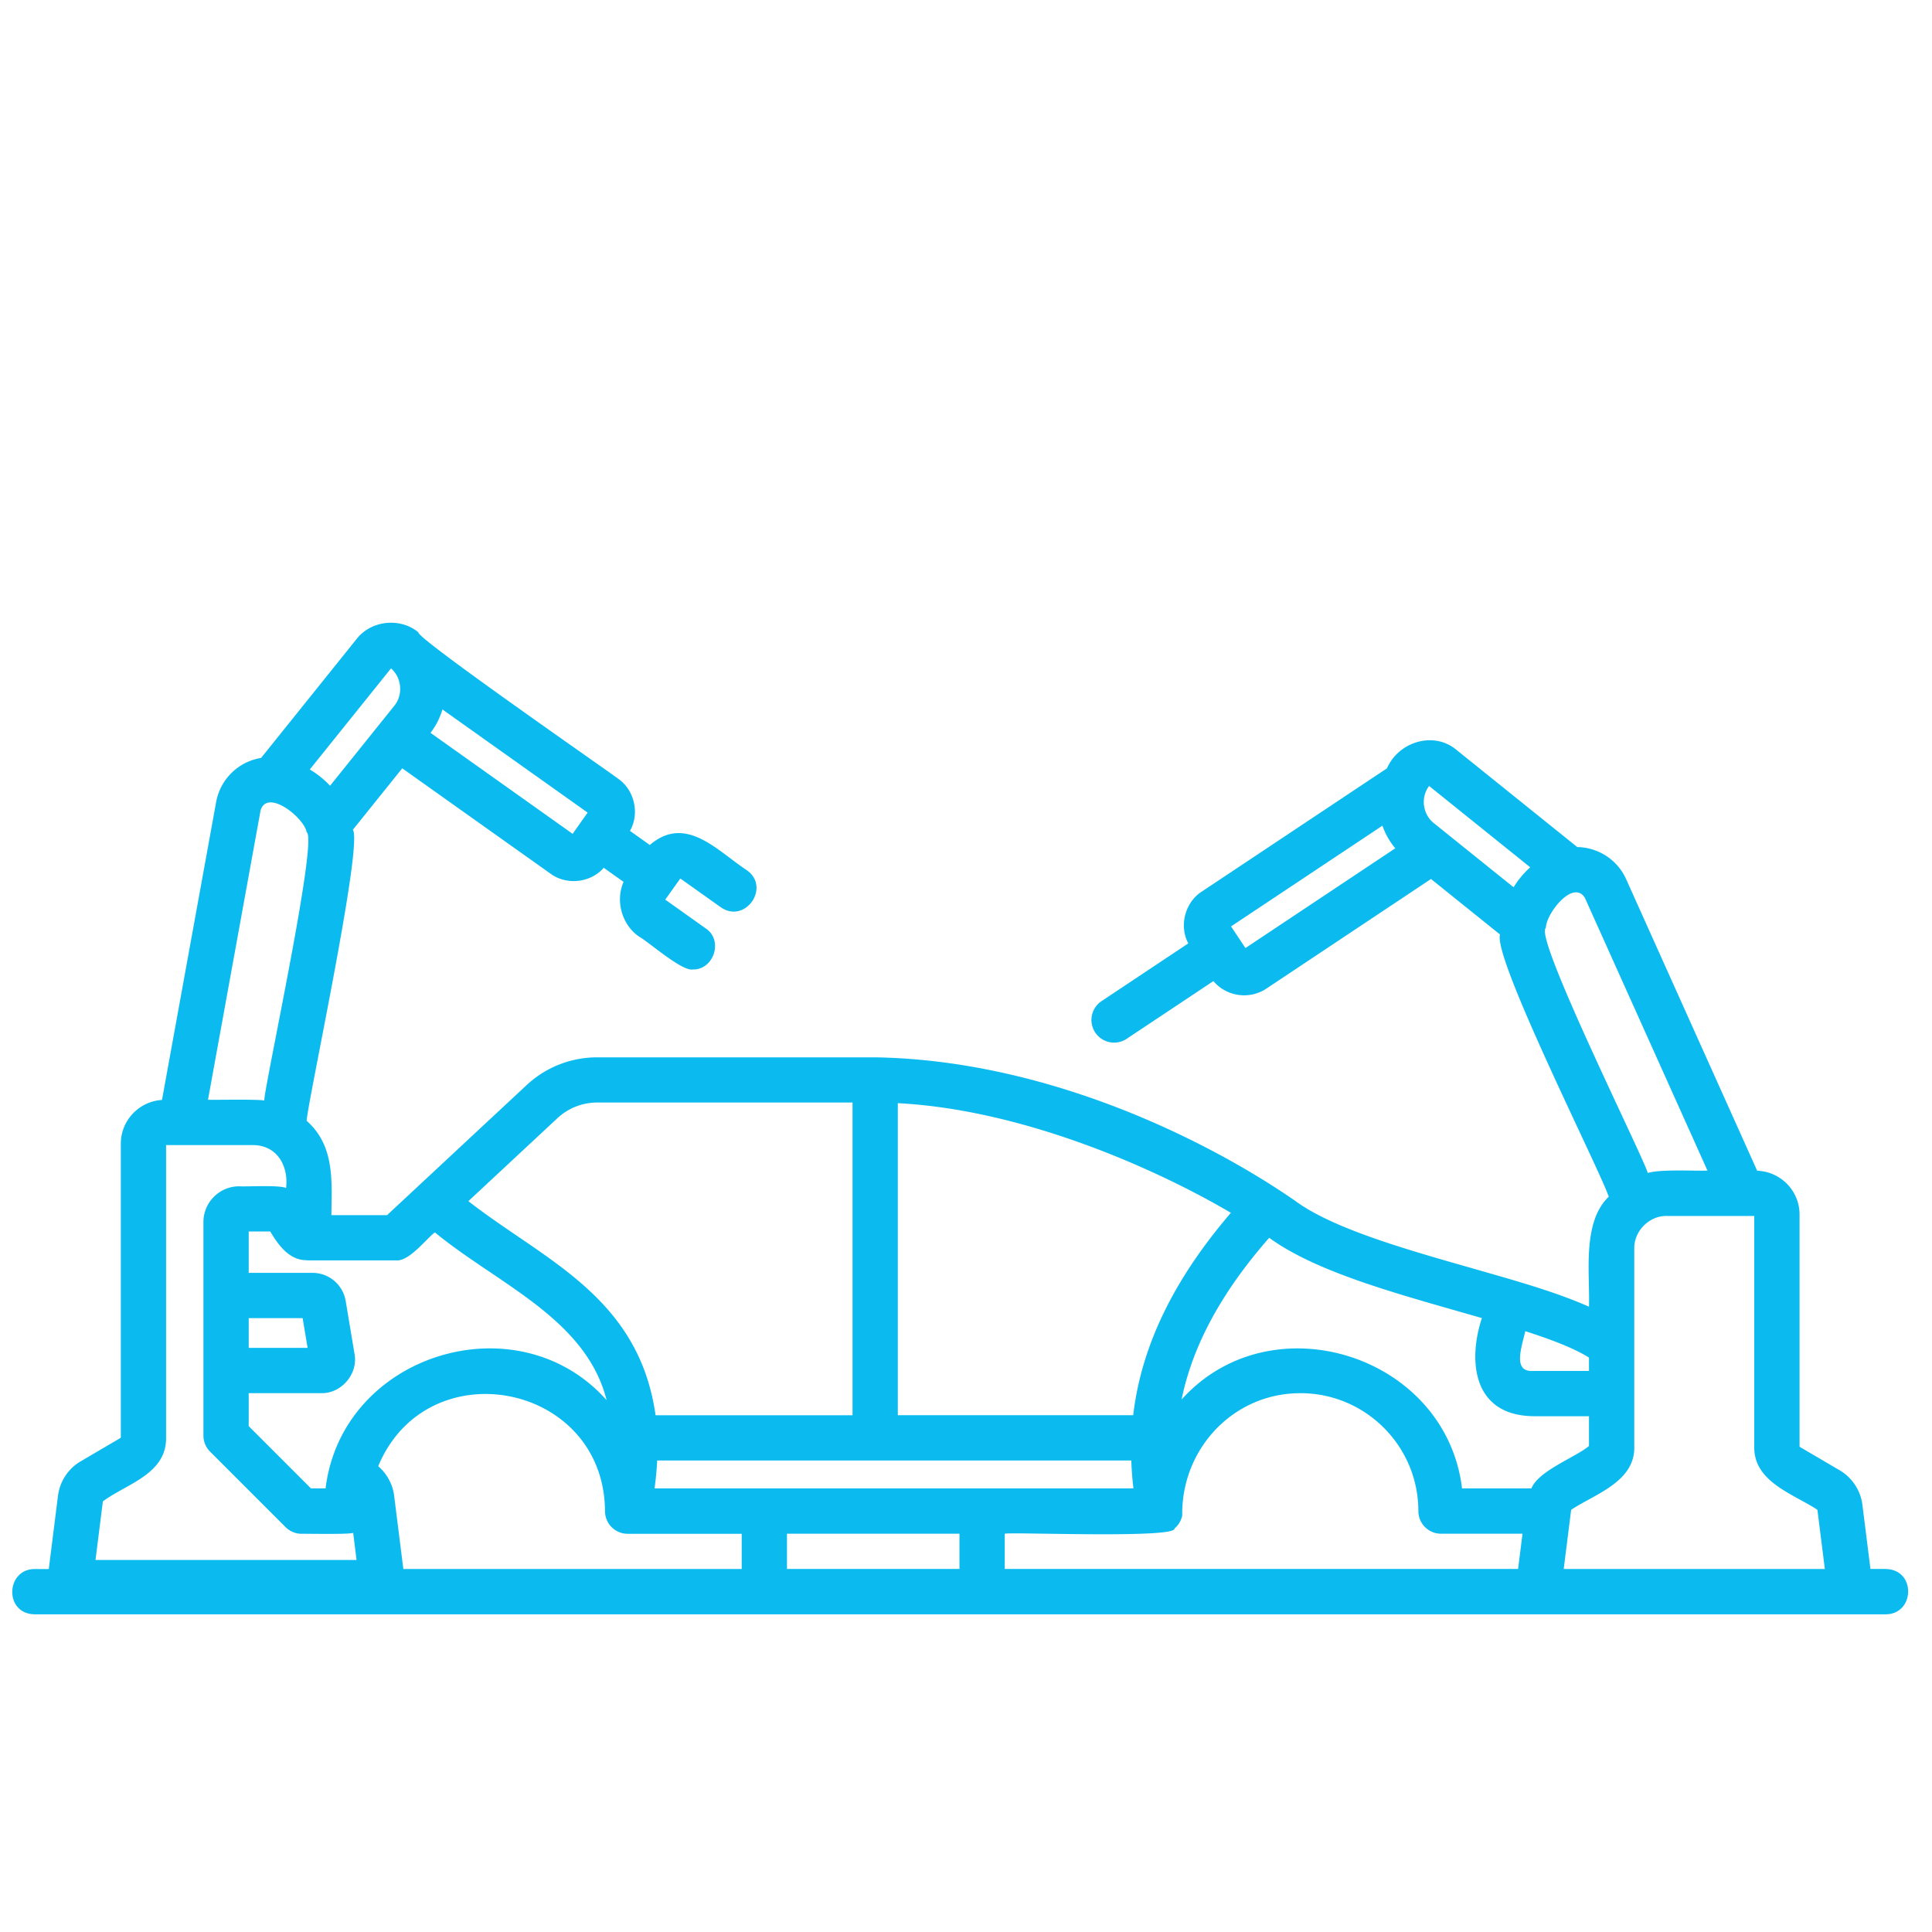 <svg xmlns="http://www.w3.org/2000/svg" xmlns:xlink="http://www.w3.org/1999/xlink" width="512" height="512" x="0" y="0" viewBox="0 0 512 512" style="enable-background:new 0 0 512 512" xml:space="preserve" class=""><g><path d="M499.77 415.79h-4.08l-2.14-17.05c-.48-3.77-2.73-7.17-5.99-9.08l-10.51-6.17a.315.315 0 0 1-.15-.27v-61.36c0-6.27-5-11.39-11.23-11.6L430.95 233c-2.29-5.12-7.35-8.42-12.96-8.52l-32.02-25.76c-6.04-5.06-15.37-2.13-18.4 4.89l-49.07 32.66c-4.46 2.84-6.08 9.1-3.59 13.74l-22.99 15.3a5.996 5.996 0 0 0-1.67 8.32c1.85 2.78 5.6 3.49 8.32 1.67l22.99-15.3c3.49 4.13 9.59 4.98 14.06 1.98l43.61-29.04 18.3 14.72c-1.98 6.19 26.66 62.8 28.8 69.48-7.1 6.79-4.95 20.35-5.23 29.15-9.54-4.23-20.84-7.26-31.42-10.32-17.18-4.9-36.66-10.45-46.53-17.8-22.85-15.79-65.32-37.2-111.21-37.97h-73.66c-6.98 0-13.63 2.62-18.74 7.38l-36.97 34.45H87.82c.11-9.06.92-18.4-6.56-25.01.42-5.77 15.02-73.3 12.25-77.12l13.09-16.29 39.29 27.92c4.27 3.15 10.66 2.42 14.11-1.56l5.26 3.74c-2.23 5-.46 11.38 4.09 14.49 2.38 1.29 11.31 9.19 14.18 8.72 5.6.21 8.27-7.74 3.48-10.89l-10.71-7.62 3.99-5.6 10.71 7.61c6.41 4.51 13.33-5.21 6.95-9.78-7.85-5.14-16.2-14.89-25.74-6.71l-5.26-3.74c2.62-4.56 1.2-10.87-3.17-13.84-1.7-1.39-53.8-37.46-52.9-38.78-4.83-4-12.55-3.18-16.4 1.8l-25.29 31.49c-5.95.96-10.79 5.57-11.91 11.68L42.93 291.5c-6.07.37-10.91 5.42-10.91 11.58v77.75c0 .12-.06.22-.17.29l-10.47 6.15c-3.28 1.91-5.53 5.31-6.01 9.11l-2.44 19.43H9.15c-7.64.07-8.08 11.85 0 12h490.63c7.69-.08 8.04-11.85 0-12zm-121.04-207.5 26.79 21.55a24.064 24.064 0 0 0-4.4 5.3l-21.1-16.97c-3.01-2.36-3.59-6.84-1.29-9.88zm-48.67 42.95-3.82-5.73 40.12-26.7c.75 2.17 1.9 4.2 3.4 6zm79.62-5.34c-.02-3.64 7.12-12.95 10.31-8.01l32.51 72.33c-3.61.13-12.44-.42-15.83.64-.78-3.52-30.4-62.86-26.99-64.96zm11.42 117.41h-14.6c-5.45.4-3.59-5.21-2.27-10.53 6.39 2.05 12.89 4.46 16.87 7zm-34.71-15.82 6.33 1.81c-3.62 10.89-2.76 25.86 13.78 26.01h14.6v7.89c-3.5 2.97-13.39 6.54-15.26 11.25h-18.38c-4.26-35.34-50.57-50.03-74.33-23.55 2.93-14.33 10.59-28.47 23.22-42.87 11.69 8.52 31.18 14.08 50.04 19.46zm-120.12 68.29v-9.33c1.74-.49 45.49 1.32 44.98-1.38a6.077 6.077 0 0 0 2.05-3.42c-.27-17.63 13.52-32.48 31.35-32.44 17.22 0 31.23 14.01 31.23 31.24 0 3.31 2.69 6 6 6h21.6l-1.17 9.33zm-92.11-28.73h125.65c.08 2.45.27 4.92.57 7.4H173.46c.35-2.54.58-5 .7-7.4zm63.77-94.7c33.97 1.77 69.41 17.93 88.27 29.06-15.22 17.72-23.74 35.37-25.89 53.63h-62.38v-82.7zm16.34 114.1v9.33h-45.71v-9.33zM147.71 296.34c2.88-2.68 6.63-4.16 10.56-4.16h67.66v82.87h-52.2c-4.45-31.51-29.56-41.1-49.61-56.73zm-42.79 37.67c3.43.39 7.95-5.6 10.32-7.42 16.57 13.66 40.04 22.81 45.52 44.46-23.61-26.54-70.12-12.3-74.48 23.4h-3.86l-16.51-16.51v-8.74h19.22c5.36.13 9.83-5.14 8.82-10.41l-2.34-14.02a8.917 8.917 0 0 0-8.82-7.45H65.91v-10.96h5.71c2.11 3.54 4.94 7.54 9.5 7.61.23.03.46.04.69.04zm-39.01 15.31H80.2l1.32 7.88H65.91zm87.87-131.21-.07.1-1.96 2.76-37.66-26.76c1.45-1.89 2.51-3.99 3.16-6.2l38.48 27.34-1.96 2.76zm-50.16-40.98c2.87 2.47 3.26 7.01.85 9.94l-17 21.16a24.331 24.331 0 0 0-5.37-4.31zm-34.54 37.55c1.87-5.76 11.61 2.13 12.19 5.89 3.1 1.64-11.28 67.67-11.24 71.08-1.87-.38-12.8-.14-14.91-.2l13.95-76.77zm-41.82 183.2c6.21-4.65 17-7.21 16.75-17.05v-77.37h23.17c6.31.11 9.32 5.58 8.63 11.37-1.89-.85-10.32-.31-12.43-.45-5.22 0-9.47 4.25-9.47 9.47V380.45c0 1.59.63 3.12 1.76 4.24l20.02 20.02a6.012 6.012 0 0 0 4.24 1.76c1.09-.04 12.91.21 13.66-.26l.9 7.2H25.31zm77.19-1.49c-.37-3.05-1.92-5.84-4.22-7.83 12.99-31.22 59.85-22.11 60.1 11.87 0 1.19.35 2.36 1 3.35 1.09 1.66 3.03 2.71 5.02 2.69h30.21v9.33h-89.67zM414.4 415.8l1.95-15.53c.01-.11.08-.21.17-.26 6.39-4.16 16.91-7.43 16.58-16.79v-52.35c-.09-4.64 3.98-8.72 8.63-8.63h23.17v60.98c-.31 9.4 10.21 12.64 16.59 16.8.08.05.15.15.16.24l1.95 15.54z" fill="#0bbbef" opacity="1" data-original="#000000" class=""></path></g></svg>